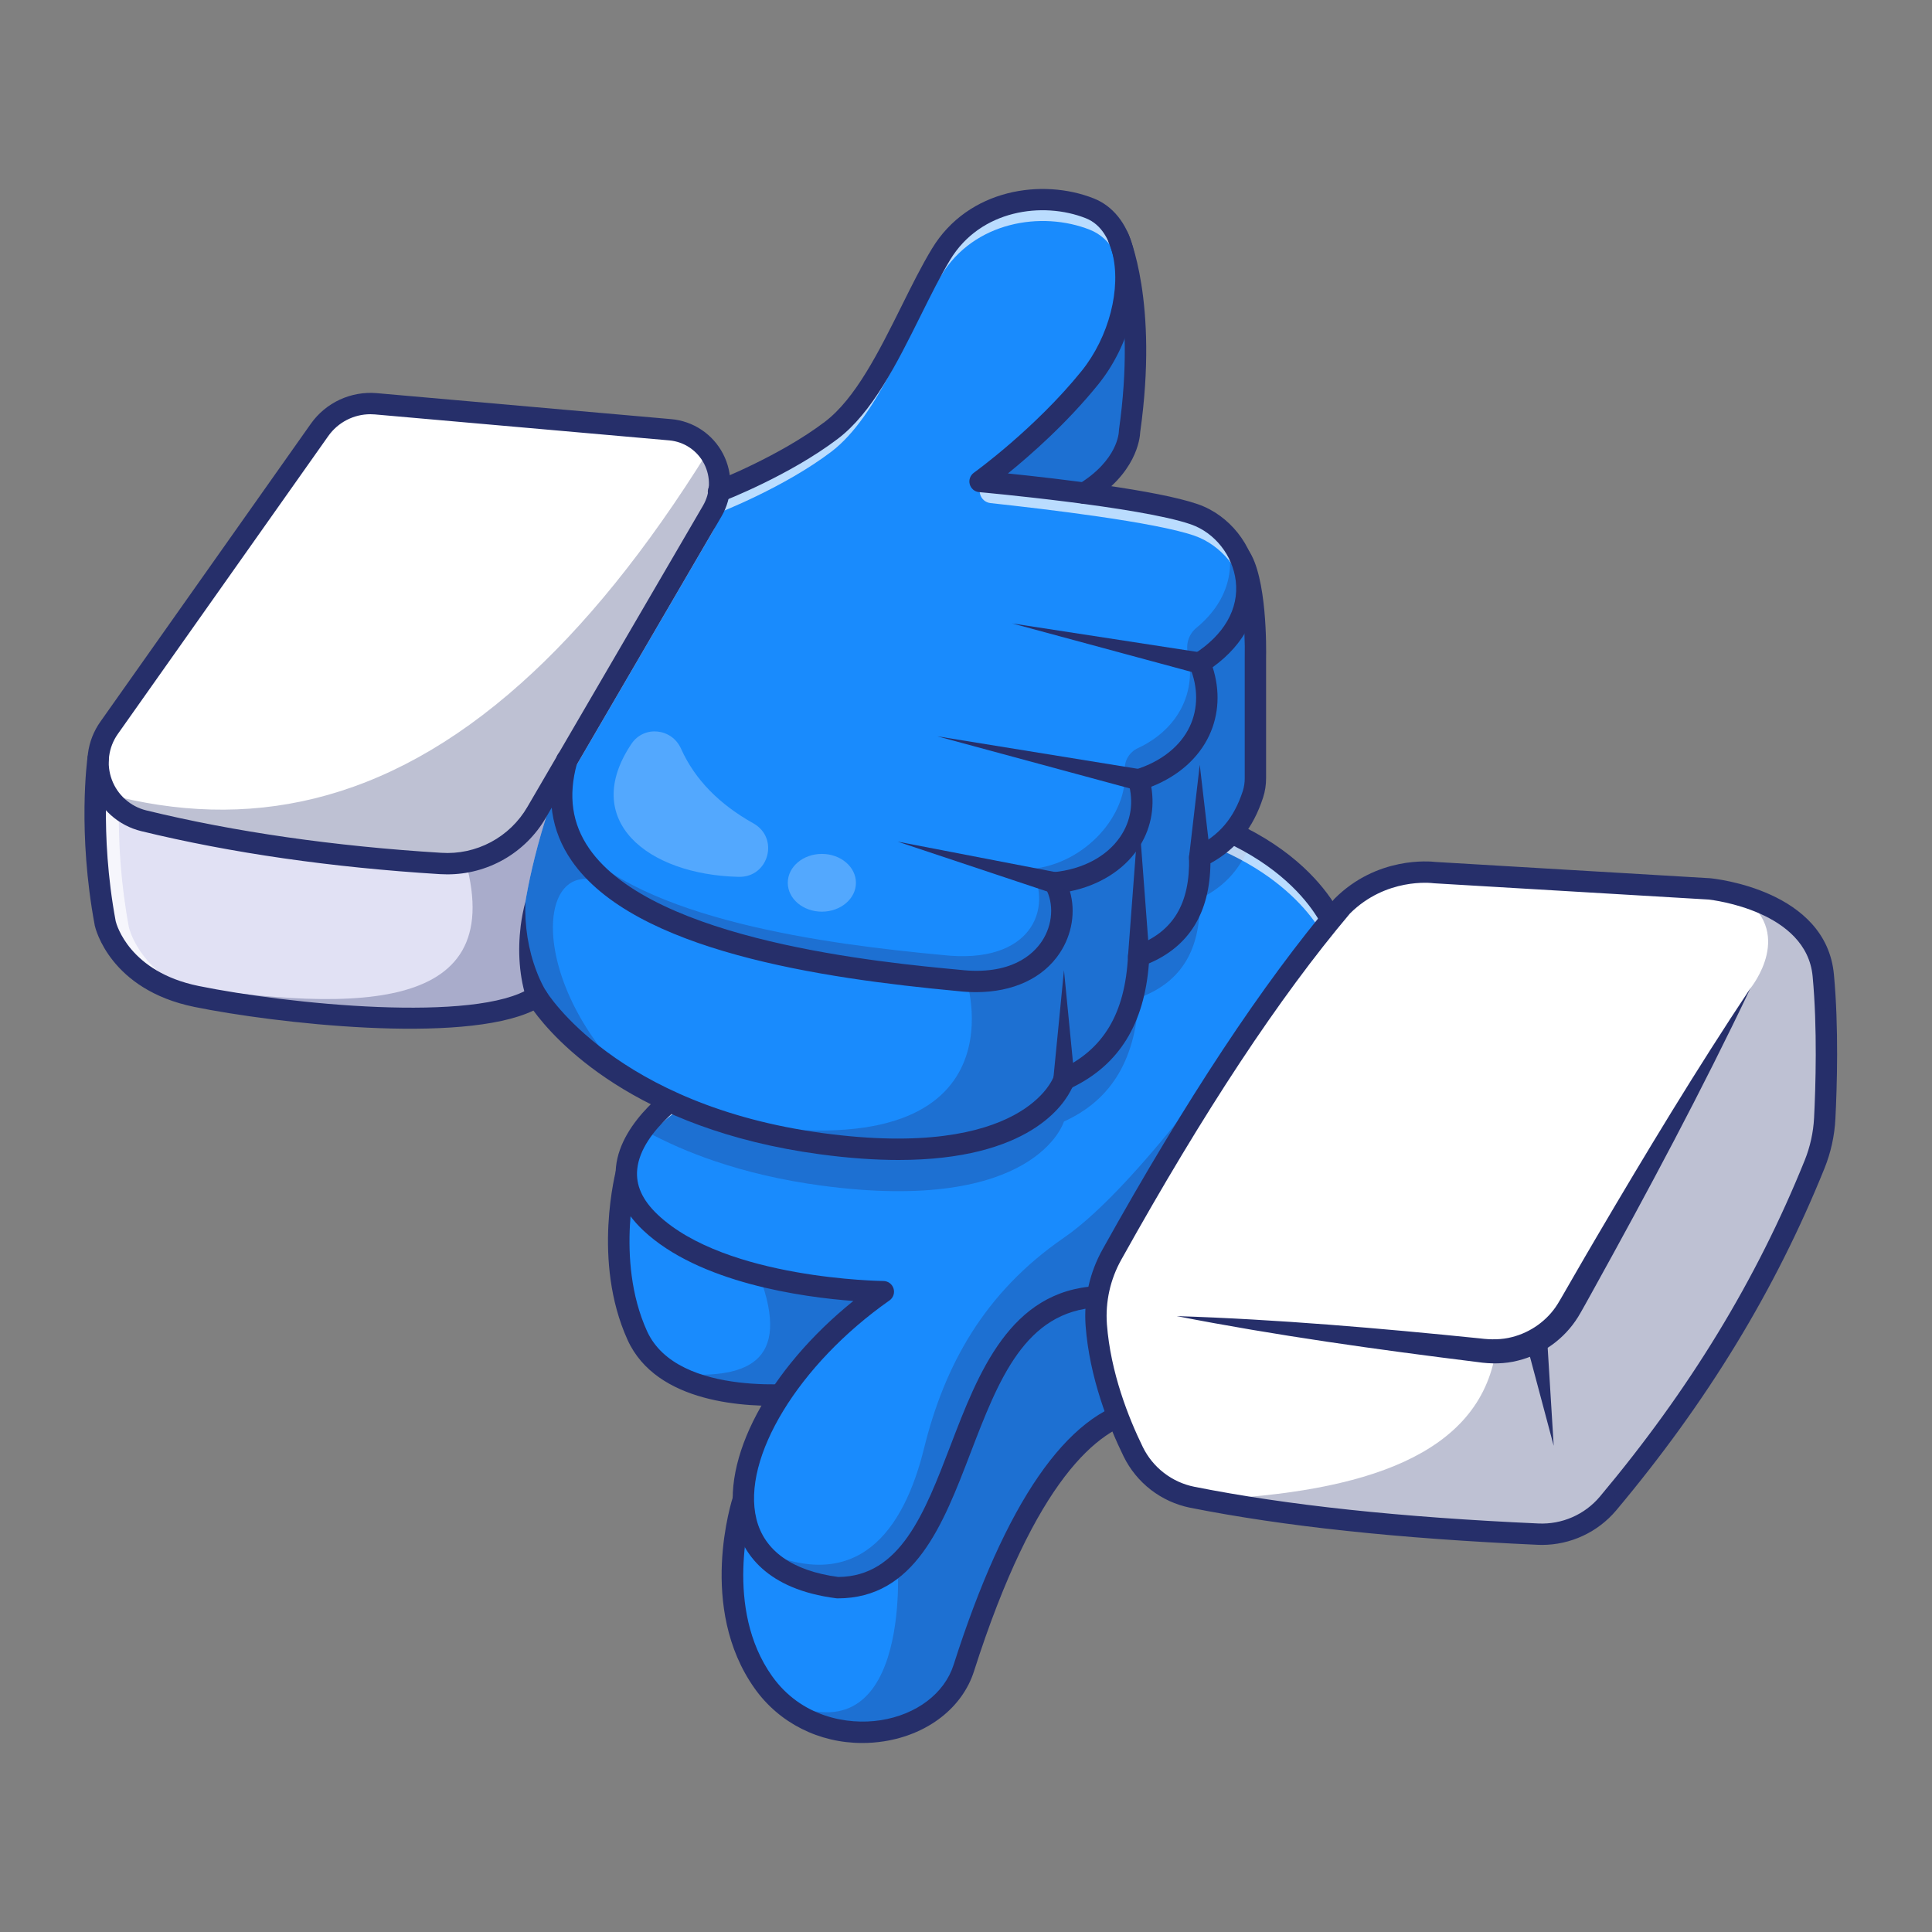 <svg width="92" height="92" viewBox="0 0 92 92" fill="none" xmlns="http://www.w3.org/2000/svg">
<rect x="0" y="0" width="92" height="92" fill="#808080" stroke="none"/>
<g clip-path="url(#clip0_4661_7179)">
<path d="M55.603 66.491C55.176 66.809 54.715 67.032 54.224 67.128C49.817 68 47.006 75.942 45.893 79.43C44.862 82.657 39.805 83.645 36.984 80.855C36.753 80.625 36.541 80.376 36.352 80.109C33.792 76.506 35.333 71.602 35.399 71.398C35.401 71.394 35.402 71.391 35.402 71.391L38.532 66.337C38.083 66.391 37.632 66.421 37.181 66.429C35.174 66.474 31.519 66.18 30.347 63.592C28.885 60.369 29.637 56.654 29.827 55.857C29.85 55.755 29.864 55.702 29.864 55.702L37.515 50.176C37.515 50.176 50.665 48.82 52.188 49.787C52.97 50.286 54.984 51.424 56.796 52.49C57.186 52.72 57.565 52.945 57.921 53.159C58.046 53.236 58.168 53.31 58.286 53.382C59.319 54.016 60.086 54.529 60.184 54.726C60.441 55.244 59.015 63.944 55.603 66.491Z" fill="#198BFD"/>
<path d="M41.052 83C39.008 83 37.11 82.056 35.937 80.404C33.203 76.557 34.846 71.446 34.917 71.231C34.93 71.193 34.947 71.157 34.968 71.123L37.568 66.926C35.568 67.022 31.264 66.849 29.883 63.802C28.18 60.044 29.324 55.748 29.373 55.567C29.415 55.444 29.502 55.342 29.617 55.281C29.731 55.22 29.865 55.206 29.99 55.24C30.115 55.274 30.223 55.355 30.29 55.465C30.358 55.576 30.381 55.708 30.355 55.835C30.343 55.876 29.26 59.966 30.809 63.383C32.279 66.627 38.402 65.841 38.463 65.833C38.559 65.82 38.656 65.835 38.743 65.875C38.831 65.916 38.905 65.98 38.957 66.061C39.01 66.142 39.038 66.236 39.039 66.332C39.041 66.428 39.014 66.523 38.964 66.605L35.867 71.605C35.708 72.141 34.473 76.589 36.766 79.816C38.136 81.744 40.333 82.165 41.932 81.916C43.642 81.65 44.975 80.639 45.41 79.278C47.881 71.541 50.814 67.286 54.126 66.631C57.87 65.891 59.802 56.353 59.707 54.951C59.194 54.462 56.225 52.742 54.425 51.7C53.34 51.072 52.403 50.529 51.915 50.218C51.055 49.672 43.944 50.025 37.567 50.683C37.498 50.694 37.428 50.691 37.36 50.675C37.293 50.658 37.23 50.627 37.174 50.585C37.119 50.543 37.073 50.49 37.039 50.429C37.005 50.369 36.983 50.302 36.976 50.233C36.969 50.163 36.976 50.093 36.997 50.027C37.018 49.961 37.052 49.899 37.098 49.847C37.143 49.794 37.199 49.751 37.262 49.721C37.325 49.691 37.393 49.674 37.462 49.671C37.494 49.668 40.8 49.328 44.248 49.112C51.369 48.666 52.162 49.171 52.461 49.361C52.931 49.66 53.859 50.197 54.934 50.82C59.304 53.35 60.423 54.073 60.638 54.503C60.98 55.188 60.033 60.256 58.391 63.601C57.229 65.97 55.861 67.325 54.324 67.629C52.315 68.026 49.306 70.424 46.379 79.588C45.826 81.318 44.181 82.596 42.089 82.921C41.746 82.974 41.399 83.001 41.052 83Z" fill="#262F6A"/>
<path d="M63.669 44.435L52.257 61.752C44.779 62.139 46.668 75.606 39.886 75.606C32.32 74.635 35.188 66.338 42.066 61.511C42.066 61.511 34.414 61.463 30.975 58.217C29.279 56.616 29.723 55.011 30.611 53.793C31.521 52.542 32.9 51.702 32.9 51.702C32.9 51.702 46.159 36.808 54.224 38.294C56.491 38.711 58.229 39.38 59.557 40.125C62.956 42.028 63.669 44.435 63.669 44.435Z" fill="#198BFD"/>
<g opacity="0.3">
<path d="M59.557 40.122C59.012 41.556 58.136 42.309 57.13 42.798C57.194 45.441 56.068 46.852 54.224 47.52C54.065 50.73 52.704 52.478 50.664 53.405C50.664 53.405 49.356 57.837 39.112 56.456C37.191 56.198 35.513 55.79 34.058 55.297C32.867 54.899 31.713 54.396 30.611 53.793C31.521 52.542 32.9 51.702 32.9 51.702C32.9 51.702 46.159 36.808 54.224 38.294C56.491 38.709 58.229 39.377 59.557 40.122Z" fill="#262F6A"/>
</g>
<g opacity="0.7">
<path d="M63.669 44.435L63.277 45.031C62.783 43.936 60.717 40.468 53.964 39.225C45.899 37.739 32.639 52.633 32.639 52.633C32.639 52.633 30.599 53.875 29.841 55.591C30.088 53.413 32.898 51.7 32.898 51.7C32.898 51.7 46.158 36.805 54.223 38.291C62.288 39.778 63.669 44.435 63.669 44.435Z" fill="white"/>
</g>
<g opacity="0.3">
<path d="M60.209 47.824C60.183 47.9 59.604 49.541 58.838 51.766C58.66 52.278 58.474 52.821 58.284 53.384C56.729 57.942 54.82 63.738 54.951 64.352C55.059 64.863 55.24 65.475 55.603 66.491C55.176 66.809 54.715 67.032 54.224 67.128C49.817 68 47.006 75.942 45.893 79.43C44.862 82.657 39.805 83.645 36.984 80.855C43.428 84.142 42.745 74.509 42.745 74.509C42.745 74.509 42.745 74.509 42.742 74.509C41.701 75.288 40.733 75.583 39.879 75.6H39.876C38.773 75.623 37.858 75.186 37.21 74.734C36.819 74.465 36.464 74.146 36.154 73.786L36.15 73.78C40.841 75.977 43.035 72.888 44.004 68.962C44.974 65.035 46.861 61.555 50.664 58.939C52.543 57.648 54.895 54.918 56.795 52.487C58.7 50.05 60.15 47.911 60.209 47.824Z" fill="#262F6A"/>
</g>
<path d="M39.887 76.113C39.865 76.113 39.844 76.112 39.823 76.109C36.479 75.68 35.371 73.953 35.032 72.58C34.276 69.523 36.597 65.206 40.636 61.951C38.202 61.769 33.282 61.091 30.626 58.586C29.654 57.668 29.219 56.651 29.333 55.562C29.568 53.322 32.111 51.601 32.57 51.308C33.595 50.166 46.23 36.304 54.317 37.791C62.594 39.316 64.098 44.089 64.158 44.291C64.187 44.417 64.167 44.55 64.102 44.661C64.036 44.773 63.931 44.856 63.807 44.893C63.683 44.93 63.55 44.919 63.434 44.861C63.318 44.803 63.228 44.703 63.184 44.582C63.163 44.518 61.732 40.192 54.133 38.792C46.437 37.376 33.411 51.892 33.281 52.039C33.248 52.076 33.209 52.109 33.166 52.135C33.14 52.15 30.544 53.759 30.345 55.67C30.265 56.436 30.586 57.148 31.325 57.845C34.58 60.917 41.996 60.998 42.071 61C42.178 61.001 42.282 61.037 42.368 61.101C42.454 61.165 42.517 61.255 42.549 61.357C42.581 61.459 42.58 61.569 42.546 61.671C42.512 61.773 42.447 61.861 42.36 61.923C38.028 64.962 35.304 69.438 36.02 72.334C36.395 73.853 37.743 74.807 39.92 75.094C42.871 75.072 44.032 72.044 45.261 68.838C46.587 65.378 48.09 61.456 52.232 61.242C52.361 61.243 52.485 61.294 52.579 61.384C52.672 61.474 52.727 61.595 52.734 61.725C52.741 61.854 52.698 61.981 52.615 62.08C52.531 62.179 52.413 62.242 52.285 62.257C48.803 62.438 47.544 65.723 46.21 69.202C44.907 72.601 43.561 76.113 39.887 76.113Z" fill="#262F6A"/>
<path d="M86.892 53.249C86.855 54.001 86.692 54.742 86.41 55.441C83.952 61.535 80.568 66.834 76.569 71.601C76.164 72.082 75.653 72.463 75.077 72.716C74.501 72.968 73.874 73.084 73.246 73.055C67.365 72.792 61.992 72.286 57.374 71.414C57.172 71.376 56.97 71.337 56.771 71.298C56.168 71.177 55.601 70.919 55.114 70.543C54.627 70.168 54.233 69.685 53.963 69.132C53.251 67.674 52.384 65.469 52.203 63.097C52.15 62.377 52.229 61.653 52.436 60.961C52.563 60.532 52.738 60.118 52.956 59.727C56.496 53.377 60.12 47.645 63.912 43.152C65.849 41.213 68.32 41.553 68.32 41.553L81.397 42.328C81.701 42.363 82.003 42.415 82.301 42.483C82.445 42.515 82.6 42.553 82.766 42.598H82.768C84.301 43.017 86.598 44.042 86.822 46.443C87.054 48.927 86.969 51.724 86.892 53.249Z" fill="white"/>
<g opacity="0.7">
<path d="M86.722 45.861C85.892 44.605 84.363 43.976 83.243 43.67L83.241 43.668C83.076 43.623 82.92 43.585 82.776 43.553C82.478 43.485 82.176 43.433 81.872 43.398L68.795 42.623C68.795 42.623 66.324 42.283 64.387 44.222C60.595 48.715 56.971 54.447 53.431 60.797C53.213 61.188 53.038 61.602 52.911 62.031C52.704 62.723 52.625 63.447 52.679 64.167C52.814 65.94 53.333 67.62 53.882 68.964C53.187 67.508 52.376 65.379 52.203 63.097C52.15 62.377 52.229 61.653 52.436 60.962C52.563 60.532 52.738 60.118 52.956 59.728C56.496 53.378 60.12 47.645 63.912 43.152C65.849 41.214 68.32 41.554 68.32 41.554L81.397 42.328C81.701 42.363 82.003 42.415 82.301 42.484C82.445 42.516 82.6 42.554 82.766 42.599H82.768C84.17 42.982 86.211 43.874 86.722 45.861Z" fill="white"/>
</g>
<path d="M73.427 73.567C73.359 73.567 73.291 73.566 73.223 73.562C66.571 73.264 61.156 72.687 56.67 71.796C55.991 71.658 55.353 71.367 54.804 70.944C54.256 70.521 53.812 69.977 53.506 69.355C52.784 67.877 51.882 65.597 51.696 63.137C51.602 61.864 51.886 60.592 52.511 59.48C56.498 52.327 60.1 46.879 63.523 42.824C63.532 42.812 63.541 42.802 63.552 42.792C65.567 40.776 68.084 41.012 68.366 41.046L81.427 41.82L81.445 41.822C81.67 41.843 86.955 42.392 87.329 46.398C87.565 48.93 87.475 51.793 87.4 53.274C87.36 54.083 87.184 54.879 86.882 55.63C84.547 61.419 81.301 66.75 76.958 71.927C76.523 72.441 75.983 72.853 75.373 73.136C74.763 73.42 74.099 73.567 73.427 73.567ZM64.286 43.497C60.91 47.499 57.349 52.89 53.4 59.975C52.872 60.913 52.632 61.986 52.71 63.06C52.885 65.361 53.737 67.51 54.421 68.909C54.657 69.39 55.001 69.811 55.425 70.138C55.849 70.466 56.343 70.692 56.869 70.798C61.304 71.679 66.668 72.251 73.268 72.547C73.818 72.571 74.366 72.469 74.871 72.248C75.375 72.028 75.823 71.695 76.178 71.275C80.452 66.179 83.645 60.939 85.939 55.252C86.199 54.605 86.35 53.919 86.385 53.223C86.458 51.77 86.547 48.962 86.316 46.493C86.026 43.385 81.568 42.858 81.356 42.835L68.289 42.061C68.276 42.061 68.263 42.06 68.25 42.057C68.161 42.046 66.008 41.788 64.286 43.497H64.286Z" fill="#262F6A"/>
<path d="M56.04 62.672C60.826 62.825 65.719 63.249 70.481 63.734C70.983 63.798 71.511 63.8 72.002 63.67C72.887 63.447 73.685 62.879 74.168 62.104C74.266 61.956 74.781 61.046 74.882 60.876C75.267 60.207 75.655 59.539 76.046 58.874C78.395 54.878 80.786 50.915 83.358 47.052C81.033 51.941 78.485 56.702 75.867 61.433C75.744 61.654 75.27 62.519 75.144 62.716C74.496 63.755 73.468 64.5 72.279 64.791C71.655 64.953 70.989 64.954 70.354 64.859C65.604 64.27 60.74 63.592 56.04 62.673L56.04 62.672Z" fill="#262F6A"/>
<g opacity="0.3">
<path d="M86.891 53.249C86.854 54.001 86.692 54.742 86.41 55.441C83.952 61.535 80.567 66.834 76.569 71.601C76.164 72.082 75.653 72.463 75.077 72.715C74.501 72.967 73.874 73.083 73.246 73.055C67.365 72.791 61.992 72.286 57.373 71.414C65.027 71.081 70.443 69.259 71.225 64.35C71.945 64.337 72.65 64.137 73.27 63.768C73.889 63.399 74.402 62.876 74.757 62.248L83.36 47.052C83.36 47.052 85.591 44.324 82.768 42.601C84.301 43.019 86.599 44.045 86.822 46.446C87.054 48.927 86.969 51.724 86.891 53.249Z" fill="#262F6A"/>
</g>
<path d="M73.672 63.743L73.986 68.848L72.668 63.906L73.672 63.743Z" fill="#262F6A"/>
<path d="M59.782 31.321V37.058C59.783 37.317 59.743 37.575 59.664 37.822C59.133 39.456 58.206 40.281 57.13 40.801C57.194 43.445 56.068 44.855 54.224 45.524C54.065 48.734 52.704 50.482 50.664 51.409C50.664 51.409 49.356 55.841 39.112 54.46C37.191 54.202 35.513 53.793 34.058 53.301C32.38 52.734 30.993 52.054 29.861 51.364C26.738 49.453 25.562 47.449 25.562 47.449C24.982 47.831 24.129 48.09 23.105 48.253C19.056 48.898 12.346 48.058 9.36 47.449C5.618 46.685 5.012 43.973 5.012 43.973C4.189 39.566 4.676 36.096 4.676 36.096L28.385 31.902L56.927 26.854L59.031 26.482C59.861 27.652 59.782 31.321 59.782 31.321Z" fill="#198BFD"/>
<g opacity="0.3">
<path d="M29.863 51.364C26.74 49.453 25.563 47.449 25.563 47.449C24.983 47.831 24.13 48.09 23.106 48.253C23.131 47.763 23.183 47.199 23.227 46.493C23.372 44.119 24.68 40.39 24.68 40.39L27.058 36.097C26.252 38.284 27.09 40.352 29.251 42.325C25.662 40.076 24.844 46.305 29.863 51.364Z" fill="#262F6A"/>
</g>
<g opacity="0.3">
<path d="M59.782 31.321V37.058C59.783 37.317 59.743 37.575 59.664 37.822C59.133 39.456 58.206 40.281 57.13 40.801C57.194 43.445 56.068 44.855 54.224 45.524C54.065 48.734 52.704 50.482 50.664 51.409C50.664 51.409 49.356 55.841 39.112 54.46C37.191 54.202 35.513 53.793 34.058 53.301C49.007 56.139 46.039 46.738 46.039 46.738L56.928 26.855L59.032 26.483C59.861 27.652 59.782 31.321 59.782 31.321Z" fill="#262F6A"/>
</g>
<path d="M51.63 23.487C53.806 22.156 53.788 20.532 53.788 20.532C54.66 14.38 53.244 11.291 53.244 11.291C53.244 11.291 50.155 16.026 49.865 16.245C49.575 16.463 44.052 22.057 43.834 22.275C43.617 22.493 43.689 24.309 43.834 24.382C43.98 24.455 47.227 26.197 47.227 26.197" fill="#198BFD"/>
<g opacity="0.3">
<path d="M51.63 23.487C53.806 22.156 53.788 20.532 53.788 20.532C54.66 14.38 53.244 11.291 53.244 11.291C53.244 11.291 50.155 16.026 49.865 16.245C49.575 16.463 44.052 22.057 43.834 22.275C43.617 22.493 43.689 24.309 43.834 24.382C43.98 24.455 47.227 26.197 47.227 26.197" fill="#262F6A"/>
</g>
<path d="M28.385 31.904C28.321 33.21 28.093 34.322 27.661 35.063L27.657 35.072C25.727 38.384 25.017 42.946 25.017 42.946C24.617 45.562 25.561 47.451 25.561 47.451C22.691 49.34 13.101 48.214 9.359 47.451C8.56 47.288 7.905 47.035 7.367 46.739C5.386 45.653 5.01 43.975 5.01 43.975C4.231 39.803 4.628 36.469 4.672 36.127V36.124C4.672 36.106 4.675 36.097 4.675 36.097L24.807 32.536L28.385 31.904Z" fill="#E1E1F4"/>
<g opacity="0.7">
<path d="M28.385 31.904C28.379 32.035 28.37 32.162 28.36 32.289L25.935 32.718L5.802 36.279C5.802 36.279 5.801 36.288 5.799 36.305V36.308C5.754 36.651 5.359 39.983 6.138 44.156C6.138 44.156 6.513 45.835 8.495 46.92C9.032 47.217 9.688 47.469 10.487 47.632C10.786 47.693 11.124 47.757 11.493 47.821C10.671 47.697 9.945 47.57 9.361 47.451C8.562 47.288 7.906 47.035 7.369 46.739C5.388 45.653 5.012 43.975 5.012 43.975C4.233 39.803 4.63 36.469 4.673 36.127V36.124C4.673 36.106 4.676 36.097 4.676 36.097L24.809 32.536L28.385 31.904Z" fill="white"/>
</g>
<path d="M34.245 23.396C34.197 23.726 34.086 24.044 33.917 24.331L27.661 35.064L27.657 35.073L27.032 36.144L25.551 38.684C25.089 39.472 24.417 40.117 23.61 40.547C22.804 40.977 21.894 41.175 20.981 41.12C18.039 40.938 15.185 40.637 12.433 40.198C10.521 39.897 8.658 39.526 6.844 39.085C6.741 39.06 6.639 39.029 6.539 38.992C6.404 38.944 6.273 38.886 6.148 38.816C6.146 38.815 6.143 38.813 6.141 38.812C5.708 38.576 5.346 38.23 5.092 37.809C4.784 37.305 4.638 36.718 4.673 36.128V36.125C4.707 35.599 4.887 35.093 5.193 34.663L15.221 20.468C15.519 20.046 15.923 19.709 16.392 19.492C16.861 19.274 17.379 19.184 17.894 19.23L31.916 20.466C32.271 20.496 32.616 20.6 32.929 20.772C33.242 20.943 33.515 21.178 33.731 21.462C33.941 21.734 34.094 22.045 34.182 22.377C34.271 22.709 34.292 23.055 34.245 23.396Z" fill="white"/>
<g opacity="0.7">
<path d="M34.157 22.479C33.941 22.195 33.667 21.96 33.355 21.789C33.042 21.618 32.697 21.514 32.341 21.484L18.319 20.247C17.804 20.201 17.287 20.292 16.817 20.509C16.349 20.726 15.945 21.063 15.647 21.485L5.617 35.679C5.312 36.108 5.131 36.615 5.097 37.141V37.144C5.081 37.397 5.1 37.652 5.152 37.901C5.131 37.869 5.11 37.84 5.092 37.808C4.784 37.303 4.638 36.717 4.673 36.127V36.124C4.707 35.597 4.887 35.091 5.193 34.662L15.221 20.466C15.519 20.044 15.923 19.707 16.392 19.49C16.861 19.273 17.379 19.183 17.894 19.228L31.916 20.465C32.271 20.495 32.616 20.599 32.929 20.77C33.242 20.942 33.515 21.177 33.731 21.46C33.982 21.788 34.151 22.169 34.225 22.575C34.205 22.543 34.181 22.511 34.157 22.479Z" fill="white"/>
</g>
<g opacity="0.3">
<path d="M34.245 23.396C34.197 23.726 34.086 24.044 33.917 24.331L27.662 35.064L27.657 35.073C25.727 38.385 25.017 42.947 25.017 42.947C24.617 45.563 25.562 47.452 25.562 47.452C22.692 49.341 13.101 48.215 9.359 47.452C8.56 47.289 7.905 47.036 7.367 46.74C16.612 48.245 24.187 48.431 22.179 41.047C22.157 40.967 22.135 40.885 22.11 40.804C22.11 40.804 19.887 40.974 12.433 40.199C12.425 40.199 12.42 40.199 12.412 40.199C9.355 39.881 7.577 39.425 6.539 38.995C6.395 38.935 6.266 38.877 6.148 38.819C6.146 38.817 6.143 38.816 6.141 38.814C5.049 38.269 5.092 37.812 5.092 37.812C11.716 39.571 18.295 38.36 24.809 32.54C27.798 29.872 30.772 26.232 33.732 21.466C33.941 21.738 34.094 22.048 34.182 22.379C34.27 22.711 34.292 23.056 34.245 23.396Z" fill="#262F6A"/>
</g>
<path d="M57.13 31.575C58.075 33.864 57.022 36.261 54.224 37.133C54.914 39.567 53.129 41.754 50.228 42.038C51.27 43.879 49.952 47.185 45.651 46.688C38.385 46.01 24.802 44.166 26.983 36.23L27.032 36.143L33.917 24.332C34.086 24.044 34.197 23.726 34.245 23.396C34.245 23.396 37.332 22.203 39.584 20.496C41.836 18.788 43.253 14.683 44.815 12.104C46.378 9.524 49.61 9.015 51.899 9.924C54.188 10.834 54.188 15.155 51.899 17.989C49.611 20.823 46.668 22.93 46.668 22.93C46.668 22.93 54.37 23.62 56.876 24.49C59.383 25.36 60.836 29.214 57.13 31.575Z" fill="#198BFD"/>
<g opacity="0.3">
<path d="M57.13 31.576C58.075 33.864 57.021 36.262 54.224 37.134C54.914 39.567 53.129 41.754 50.228 42.038C51.27 43.879 49.952 47.185 45.651 46.688C39.705 46.133 29.526 44.796 27.221 39.979C30.515 43.817 39.437 44.969 44.852 45.474C49.151 45.972 50.144 43.225 49.102 41.384C51.697 41.13 53.727 38.794 53.561 36.679C53.546 36.461 53.597 36.244 53.708 36.056C53.819 35.869 53.985 35.719 54.183 35.628C56.143 34.711 56.98 32.925 56.564 31.097C56.514 30.88 56.525 30.653 56.596 30.442C56.667 30.23 56.796 30.043 56.968 29.901C58.643 28.522 58.862 26.784 58.291 25.411C59.768 26.934 60.048 29.717 57.13 31.576Z" fill="#262F6A"/>
</g>
<g opacity="0.7">
<path d="M44.815 13.121C43.255 15.701 41.836 19.805 39.584 21.512C37.332 23.22 34.245 24.413 34.245 24.413C34.197 24.743 34.086 25.061 33.917 25.349L27.032 37.159L26.983 37.247C26.881 37.615 26.811 37.992 26.773 38.373C26.71 37.713 26.771 36.999 26.983 36.229L27.032 36.142L33.917 24.331C34.086 24.044 34.197 23.726 34.245 23.396C34.245 23.396 37.332 22.203 39.584 20.495C41.836 18.788 43.253 14.683 44.815 12.103C46.377 9.524 49.61 9.014 51.899 9.924C53.169 10.428 53.734 11.983 53.595 13.751C53.483 12.426 52.919 11.345 51.899 10.941C49.61 10.033 46.377 10.541 44.815 13.121Z" fill="white"/>
</g>
<g opacity="0.7">
<path d="M59.338 28.531C59.137 27.146 58.14 25.949 56.876 25.509C55.01 24.859 49.742 24.235 47.173 23.958C46.656 23.902 46.464 23.252 46.865 22.922L46.886 22.905C49.132 23.135 54.973 23.829 56.876 24.491C58.444 25.036 59.599 26.748 59.338 28.531Z" fill="white"/>
</g>
<path d="M21.294 41.636C21.18 41.636 21.065 41.633 20.95 41.626C15.789 41.307 11.002 40.62 6.724 39.578C6.192 39.448 5.699 39.189 5.289 38.825C4.879 38.46 4.565 38.001 4.373 37.488C4.181 36.974 4.118 36.421 4.189 35.877C4.259 35.334 4.462 34.815 4.779 34.368L14.806 20.173C15.157 19.679 15.63 19.286 16.179 19.031C16.729 18.777 17.335 18.67 17.938 18.721L31.963 19.959C32.481 20.004 32.979 20.18 33.411 20.47C33.842 20.759 34.194 21.153 34.433 21.615C34.672 22.077 34.791 22.591 34.777 23.111C34.764 23.631 34.62 24.139 34.358 24.588L25.993 38.939C25.516 39.762 24.83 40.444 24.005 40.918C23.18 41.391 22.245 41.639 21.294 41.636ZM17.636 19.725C17.244 19.725 16.858 19.82 16.511 19.999C16.163 20.179 15.863 20.44 15.636 20.759L5.609 34.954C5.388 35.267 5.247 35.628 5.197 36.007C5.148 36.386 5.192 36.772 5.326 37.13C5.459 37.489 5.678 37.809 5.964 38.063C6.25 38.318 6.593 38.498 6.964 38.59C11.184 39.617 15.911 40.297 21.013 40.61C21.832 40.664 22.649 40.488 23.374 40.102C24.098 39.716 24.701 39.135 25.113 38.426L33.478 24.076C33.654 23.774 33.75 23.434 33.759 23.085C33.768 22.737 33.688 22.392 33.528 22.082C33.368 21.773 33.132 21.508 32.842 21.314C32.553 21.12 32.219 21.002 31.872 20.971L17.849 19.734C17.777 19.728 17.706 19.725 17.636 19.725L17.636 19.725Z" fill="#262F6A"/>
<path d="M46.474 47.245C46.179 47.244 45.885 47.227 45.593 47.193C39.137 46.59 30.196 45.29 27.221 40.987C26.237 39.563 25.991 37.916 26.492 36.095C26.506 36.027 26.534 35.962 26.574 35.905C26.614 35.849 26.666 35.801 26.725 35.764C26.784 35.728 26.851 35.705 26.919 35.695C26.988 35.685 27.058 35.69 27.125 35.708C27.192 35.727 27.255 35.758 27.309 35.802C27.363 35.846 27.408 35.9 27.441 35.961C27.473 36.023 27.493 36.09 27.498 36.159C27.504 36.229 27.495 36.298 27.473 36.364C27.049 37.904 27.241 39.227 28.058 40.409C31.107 44.819 42.089 45.844 45.698 46.181C48.136 46.461 49.199 45.448 49.615 44.82C50.133 44.04 50.201 43.023 49.785 42.288C49.744 42.214 49.721 42.131 49.72 42.047C49.719 41.962 49.738 41.878 49.777 41.803C49.816 41.728 49.873 41.664 49.943 41.616C50.013 41.569 50.094 41.54 50.178 41.531C51.552 41.397 52.705 40.785 53.342 39.85C53.861 39.089 53.997 38.198 53.735 37.271C53.699 37.143 53.714 37.007 53.777 36.89C53.84 36.773 53.946 36.686 54.073 36.646C55.296 36.264 56.214 35.535 56.657 34.591C57.058 33.737 57.059 32.734 56.66 31.768C56.615 31.657 56.609 31.535 56.645 31.421C56.681 31.307 56.756 31.209 56.857 31.145C58.294 30.229 59.001 28.994 58.846 27.67C58.704 26.45 57.845 25.365 56.709 24.97C54.288 24.129 46.699 23.441 46.623 23.434C46.519 23.425 46.422 23.384 46.342 23.317C46.263 23.25 46.206 23.161 46.179 23.061C46.151 22.961 46.155 22.855 46.19 22.758C46.224 22.66 46.288 22.575 46.371 22.514C46.401 22.494 49.287 20.412 51.503 17.668C52.809 16.049 53.409 13.726 52.961 12.018C52.81 11.444 52.471 10.697 51.712 10.395C49.652 9.578 46.688 9.991 45.25 12.365C44.779 13.143 44.322 14.062 43.838 15.035C42.71 17.302 41.545 19.646 39.891 20.899C37.608 22.63 34.557 23.818 34.428 23.868C34.365 23.897 34.297 23.913 34.227 23.915C34.157 23.916 34.088 23.904 34.024 23.877C33.959 23.851 33.901 23.812 33.852 23.762C33.803 23.713 33.765 23.654 33.74 23.589C33.715 23.524 33.703 23.454 33.706 23.385C33.709 23.315 33.726 23.247 33.756 23.184C33.786 23.122 33.829 23.066 33.882 23.02C33.934 22.974 33.996 22.94 34.062 22.919C34.092 22.907 37.11 21.731 39.276 20.088C40.739 18.98 41.852 16.744 42.928 14.582C43.421 13.589 43.887 12.652 44.38 11.839C46.108 8.986 49.64 8.479 52.087 9.45C52.989 9.807 53.648 10.628 53.945 11.76C54.479 13.793 53.816 16.424 52.296 18.307C50.808 20.148 49.072 21.673 47.996 22.546C50.312 22.784 55.112 23.338 57.045 24.011C58.542 24.532 59.672 25.954 59.858 27.554C60.045 29.153 59.279 30.667 57.746 31.773C58.104 32.886 58.049 34.026 57.58 35.025C57.071 36.107 56.102 36.962 54.822 37.464C55.001 38.514 54.781 39.55 54.185 40.425C53.487 41.448 52.33 42.164 50.948 42.445C51.225 43.398 51.058 44.49 50.465 45.383C49.665 46.588 48.237 47.245 46.474 47.245Z" fill="#262F6A"/>
<path d="M57.025 32.073L48.194 29.686L57.236 31.078C57.932 31.212 57.718 32.232 57.025 32.073Z" fill="#262F6A"/>
<path d="M54.117 37.629L44.633 35.062L54.332 36.635C55.024 36.774 54.807 37.788 54.117 37.629Z" fill="#262F6A"/>
<path d="M50.099 42.53L42.745 40.078L50.356 41.547C51.054 41.711 50.788 42.731 50.098 42.532L50.099 42.53Z" fill="#262F6A"/>
<path d="M42.783 55.237C41.684 55.237 40.444 55.154 39.044 54.966C30.176 53.771 26.397 49.488 25.401 48.122C21.993 49.752 13.022 48.717 9.258 47.949C5.239 47.13 4.544 44.21 4.516 44.086C4.516 44.08 4.513 44.075 4.512 44.069C3.684 39.63 4.152 36.172 4.172 36.028C4.198 35.9 4.272 35.788 4.378 35.713C4.484 35.638 4.614 35.606 4.743 35.624C4.871 35.642 4.988 35.709 5.069 35.81C5.15 35.911 5.19 36.04 5.18 36.169C5.175 36.203 4.716 39.608 5.51 43.87C5.549 44.027 6.163 46.28 9.461 46.952C13.703 47.817 22.698 48.727 25.282 47.026C25.34 46.988 25.404 46.962 25.472 46.95C25.54 46.938 25.61 46.94 25.677 46.956C25.744 46.971 25.807 47.001 25.863 47.041C25.918 47.082 25.965 47.134 26 47.193C26.032 47.246 29.335 52.631 39.18 53.958C48.777 55.251 50.165 51.3 50.178 51.261C50.2 51.192 50.236 51.129 50.283 51.075C50.33 51.021 50.389 50.978 50.454 50.947C52.543 49.998 53.58 48.267 53.716 45.501C53.721 45.401 53.755 45.305 53.815 45.224C53.874 45.144 53.956 45.082 54.05 45.048C55.859 44.392 56.676 43.047 56.622 40.816C56.62 40.718 56.645 40.622 56.696 40.539C56.747 40.455 56.821 40.389 56.908 40.346C58.058 39.789 58.759 38.963 59.181 37.668C59.243 37.471 59.275 37.265 59.273 37.058V31.321C59.303 29.956 59.149 27.529 58.616 26.779C58.549 26.669 58.526 26.538 58.552 26.412C58.578 26.285 58.651 26.174 58.756 26.099C58.861 26.024 58.99 25.992 59.118 26.009C59.245 26.026 59.362 26.09 59.444 26.189C60.346 27.458 60.298 30.939 60.29 31.332V37.056C60.291 37.37 60.243 37.681 60.147 37.98C59.675 39.428 58.873 40.432 57.64 41.109C57.612 43.461 56.628 45.062 54.71 45.878C54.491 48.759 53.294 50.695 51.06 51.783C50.691 52.6 49.011 55.237 42.783 55.237Z" fill="#262F6A"/>
<path d="M51.63 23.996C51.519 23.995 51.412 23.959 51.324 23.892C51.236 23.825 51.172 23.731 51.142 23.624C51.112 23.518 51.117 23.405 51.157 23.302C51.197 23.198 51.27 23.111 51.364 23.053C53.238 21.906 53.279 20.587 53.28 20.531C53.28 20.507 53.282 20.484 53.285 20.46C54.121 14.562 52.795 11.532 52.781 11.502C52.735 11.381 52.737 11.247 52.786 11.128C52.835 11.008 52.928 10.911 53.046 10.857C53.164 10.804 53.297 10.797 53.42 10.838C53.543 10.88 53.645 10.966 53.706 11.08C53.767 11.211 55.171 14.366 54.296 20.575C54.282 20.889 54.105 22.569 51.895 23.919C51.815 23.969 51.724 23.995 51.63 23.996Z" fill="#262F6A"/>
<path d="M25.107 47.678C24.718 46.526 24.649 45.284 24.795 44.088C24.845 43.703 24.919 43.321 25.018 42.946C24.977 44.078 25.15 45.218 25.557 46.271C25.653 46.525 25.766 46.772 25.894 47.012C25.931 47.084 25.973 47.155 26.018 47.223C26.096 47.335 26.126 47.473 26.102 47.607C26.078 47.741 26.002 47.86 25.89 47.938C25.616 48.135 25.212 47.998 25.11 47.678H25.107Z" fill="#262F6A"/>
<path d="M50.155 51.41L50.665 46.203L51.174 51.41C51.214 52.15 50.118 52.151 50.157 51.41H50.155Z" fill="#262F6A"/>
<path d="M53.715 45.525C53.715 45.525 53.809 44.275 53.916 42.85C54.058 40.96 54.224 38.763 54.224 38.763L54.733 45.526C54.758 46.25 53.692 46.251 53.716 45.526L53.715 45.525Z" fill="#262F6A"/>
<path d="M56.622 40.803L57.131 36.419L57.641 40.803C57.69 41.557 56.575 41.558 56.623 40.803H56.622Z" fill="#262F6A"/>
<g opacity="0.25">
<path d="M32.429 35.65C33.102 37.151 34.283 38.315 35.875 39.207C37.12 39.905 36.607 41.787 35.178 41.755C30.818 41.655 27.62 39.06 30.072 35.417C30.668 34.531 31.994 34.675 32.429 35.65Z" fill="white"/>
</g>
<g opacity="0.25">
<path d="M39.136 43.413C40.032 43.413 40.759 42.797 40.759 42.038C40.759 41.278 40.032 40.662 39.136 40.662C38.24 40.662 37.513 41.278 37.513 42.038C37.513 42.797 38.24 43.413 39.136 43.413Z" fill="white"/>
</g>
<g opacity="0.3">
<path d="M36.15 60.724C37.752 64.959 35.488 65.714 32.042 65.403L36.675 66.431L40.976 61.824L38.626 61.655" fill="#262F6A"/>
</g>
</g>
<defs>
<clipPath id="clip0_4661_7179">
<rect width="83.459" height="74" fill="white" transform="translate(4.022 9)"/>
</clipPath>
</defs>
</svg>
